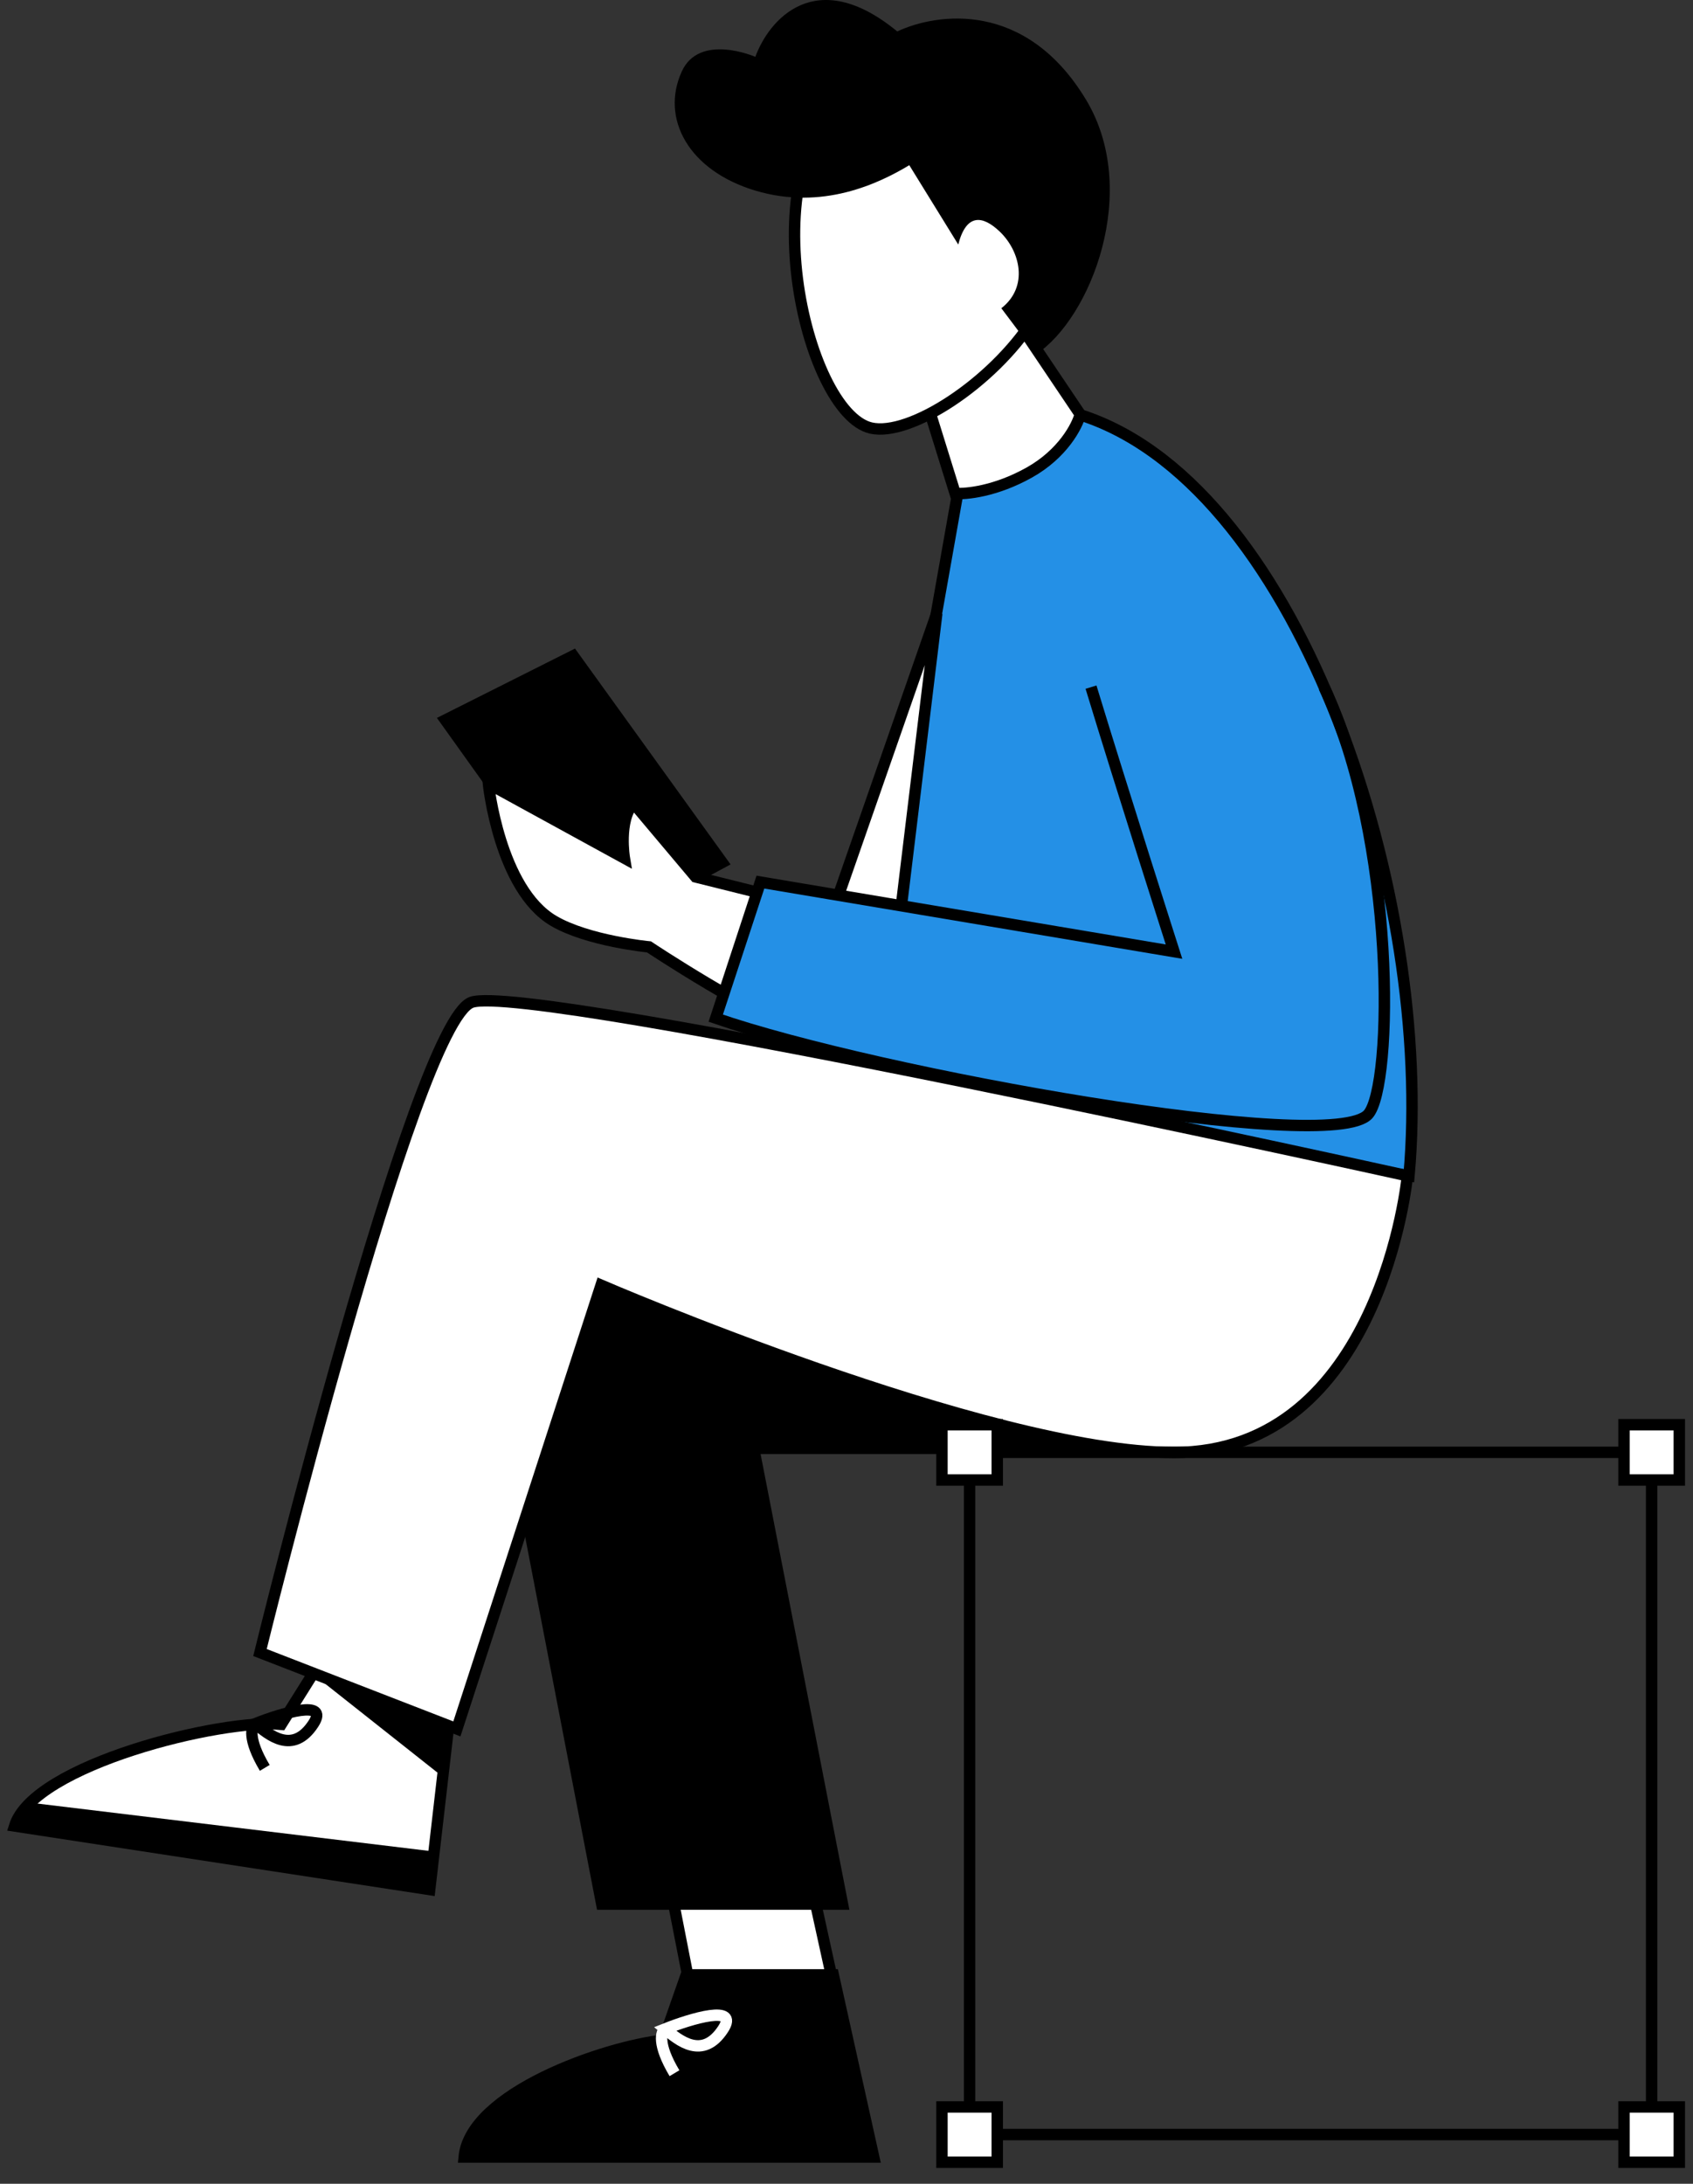 <svg width="152" height="196" viewBox="0 0 152 196" fill="none" xmlns="http://www.w3.org/2000/svg">
<rect x="0" y="0" width="152" height="196" fill="#333333" stroke="none"/>
<path d="M126.502 105.527L76.525 97.648L86.039 43.956C91.972 39.27 91.624 35.379 97.457 37.39C116.925 44.102 128.745 80.652 126.502 105.527Z" fill="#2490E6" stroke="black" stroke-width="1.024"/>
<path d="M84.106 55.052L70.506 94.056L79.081 96.535L84.106 55.052Z" fill="white" stroke="black" stroke-width="1.024"/>
<path d="M62.788 182.641L75.82 182.641L72.154 165.956L59.743 167.067L62.788 182.641Z" fill="white" stroke="black" stroke-width="1.024"/>
<path d="M54.026 170.895H75.638L67.666 129.995H105.262L50.609 106.354L45.685 127.631L54.026 170.895Z" fill="black" stroke="black" stroke-width="1.024"/>
<path d="M38.578 169.592L40.289 154.761L28.917 148.918L25.252 154.761C19.928 154.24 3.023 158.374 1.312 163.888L38.578 169.592Z" fill="white" stroke="black" stroke-width="1.024"/>
<path d="M78.44 193.597L74.812 177.248L61.616 177.248L59.563 183.113C54.245 183.692 42.222 187.85 41.675 193.597L78.44 193.597Z" fill="black" stroke="black" stroke-width="1.024"/>
<path d="M53.965 115.351C53.965 115.351 88.766 130.362 105.394 130.362C123.997 130.362 126.359 105.527 126.359 105.527C126.359 105.527 47.433 88.085 42.325 89.964C37.218 91.842 23.341 148.318 23.341 148.318L41.019 155.175L53.965 115.351Z" fill="white" stroke="black" stroke-width="1.024"/>
<path d="M90.631 27.748L96.984 37.191C96.717 38.228 95.426 40.725 92.401 42.417C89.377 44.109 86.711 44.367 85.756 44.284L82.918 35.148L90.631 27.748Z" fill="white" stroke="black" stroke-width="1.024"/>
<path d="M78.196 38.416C81.656 39.217 89.088 34.402 92.755 28.696C96.891 22.259 97.385 13.305 93.948 9.371C89.652 4.454 82.856 3.723 76.764 7.771C66.978 14.272 72.27 37.046 78.196 38.416Z" fill="white" stroke="black" stroke-width="1.024"/>
<rect width="61.232" height="61.232" transform="matrix(-1 0 0 1 148.285 130.35)" stroke="black" stroke-width="1.024"/>
<path d="M67.817 17.108C73.826 18.909 78.913 16.467 81.637 14.827L86.033 21.948C86.754 19.147 88.214 19.325 89.736 20.765C91.612 22.54 92.37 25.742 89.901 27.665L93.013 31.803C97.941 28.561 102.428 17.108 97.501 8.944C92.112 0.016 84.161 1.141 80.555 2.821C73.211 -3.217 69.003 1.826 67.817 5.102C67.817 5.102 62.802 2.916 61.207 6.423C59.295 10.625 61.807 15.307 67.817 17.108Z" fill="black"/>
<path d="M53.499 83.515L39.992 64.624L51.464 58.863L64.836 77.41L53.499 83.515Z" fill="black" stroke="black" stroke-width="1.024"/>
<rect width="4.965" height="4.965" transform="matrix(-1 0 0 1 89.535 127.87)" fill="white" stroke="black" stroke-width="1.024"/>
<rect width="4.965" height="4.965" transform="matrix(-1 0 0 1 89.535 189.102)" fill="white" stroke="black" stroke-width="1.024"/>
<rect width="4.965" height="4.965" transform="matrix(-1 0 0 1 150.77 127.87)" fill="white" stroke="black" stroke-width="1.024"/>
<rect width="4.965" height="4.965" transform="matrix(-1 0 0 1 150.77 189.102)" fill="white" stroke="black" stroke-width="1.024"/>
<path d="M27.891 150.09L40.099 154.952L39.806 159.515L27.891 150.09Z" fill="black"/>
<path d="M22.93 154.7C25.278 153.765 29.606 152.459 28.136 154.71C26.297 157.524 24.154 155.727 22.93 154.7ZM22.93 154.7C22.56 154.934 22.21 156.056 23.771 158.671" stroke="black" stroke-width="1.024"/>
<path d="M59.715 182.104C62.063 181.169 66.391 179.864 64.921 182.115C63.083 184.928 60.94 183.131 59.715 182.104ZM59.715 182.104C59.345 182.338 58.995 183.46 60.556 186.076" stroke="white" stroke-width="1.024"/>
<path d="M38.924 166.173L38.455 169.454L1 163.994L2.693 161.794L38.924 166.173Z" fill="black"/>
<path d="M73.383 93.299C67.511 91.148 58.266 84.985 58.266 84.985C58.266 84.985 52.812 84.467 49.72 82.66C44.831 79.803 43.848 70.334 43.848 70.334L56.057 77.02C56.057 77.02 55.492 73.651 56.871 72.078L62.453 78.706L75.999 82.078L73.383 93.299Z" fill="white" stroke="black" stroke-width="1.024"/>
<path d="M64.312 91.441L68.382 79.348L86.697 82.313L84.545 96.557L72.975 94.174L64.312 91.441Z" fill="#2490E6"/>
<path d="M97.953 61.672C100.731 70.803 105.405 85.412 105.405 85.412L68.27 79.172L64.259 91.382C78.874 96.431 119.551 103.708 122.837 100.012C125.085 97.483 125.396 75.409 118.874 61.672" stroke="black" stroke-width="1.024"/>
</svg>

